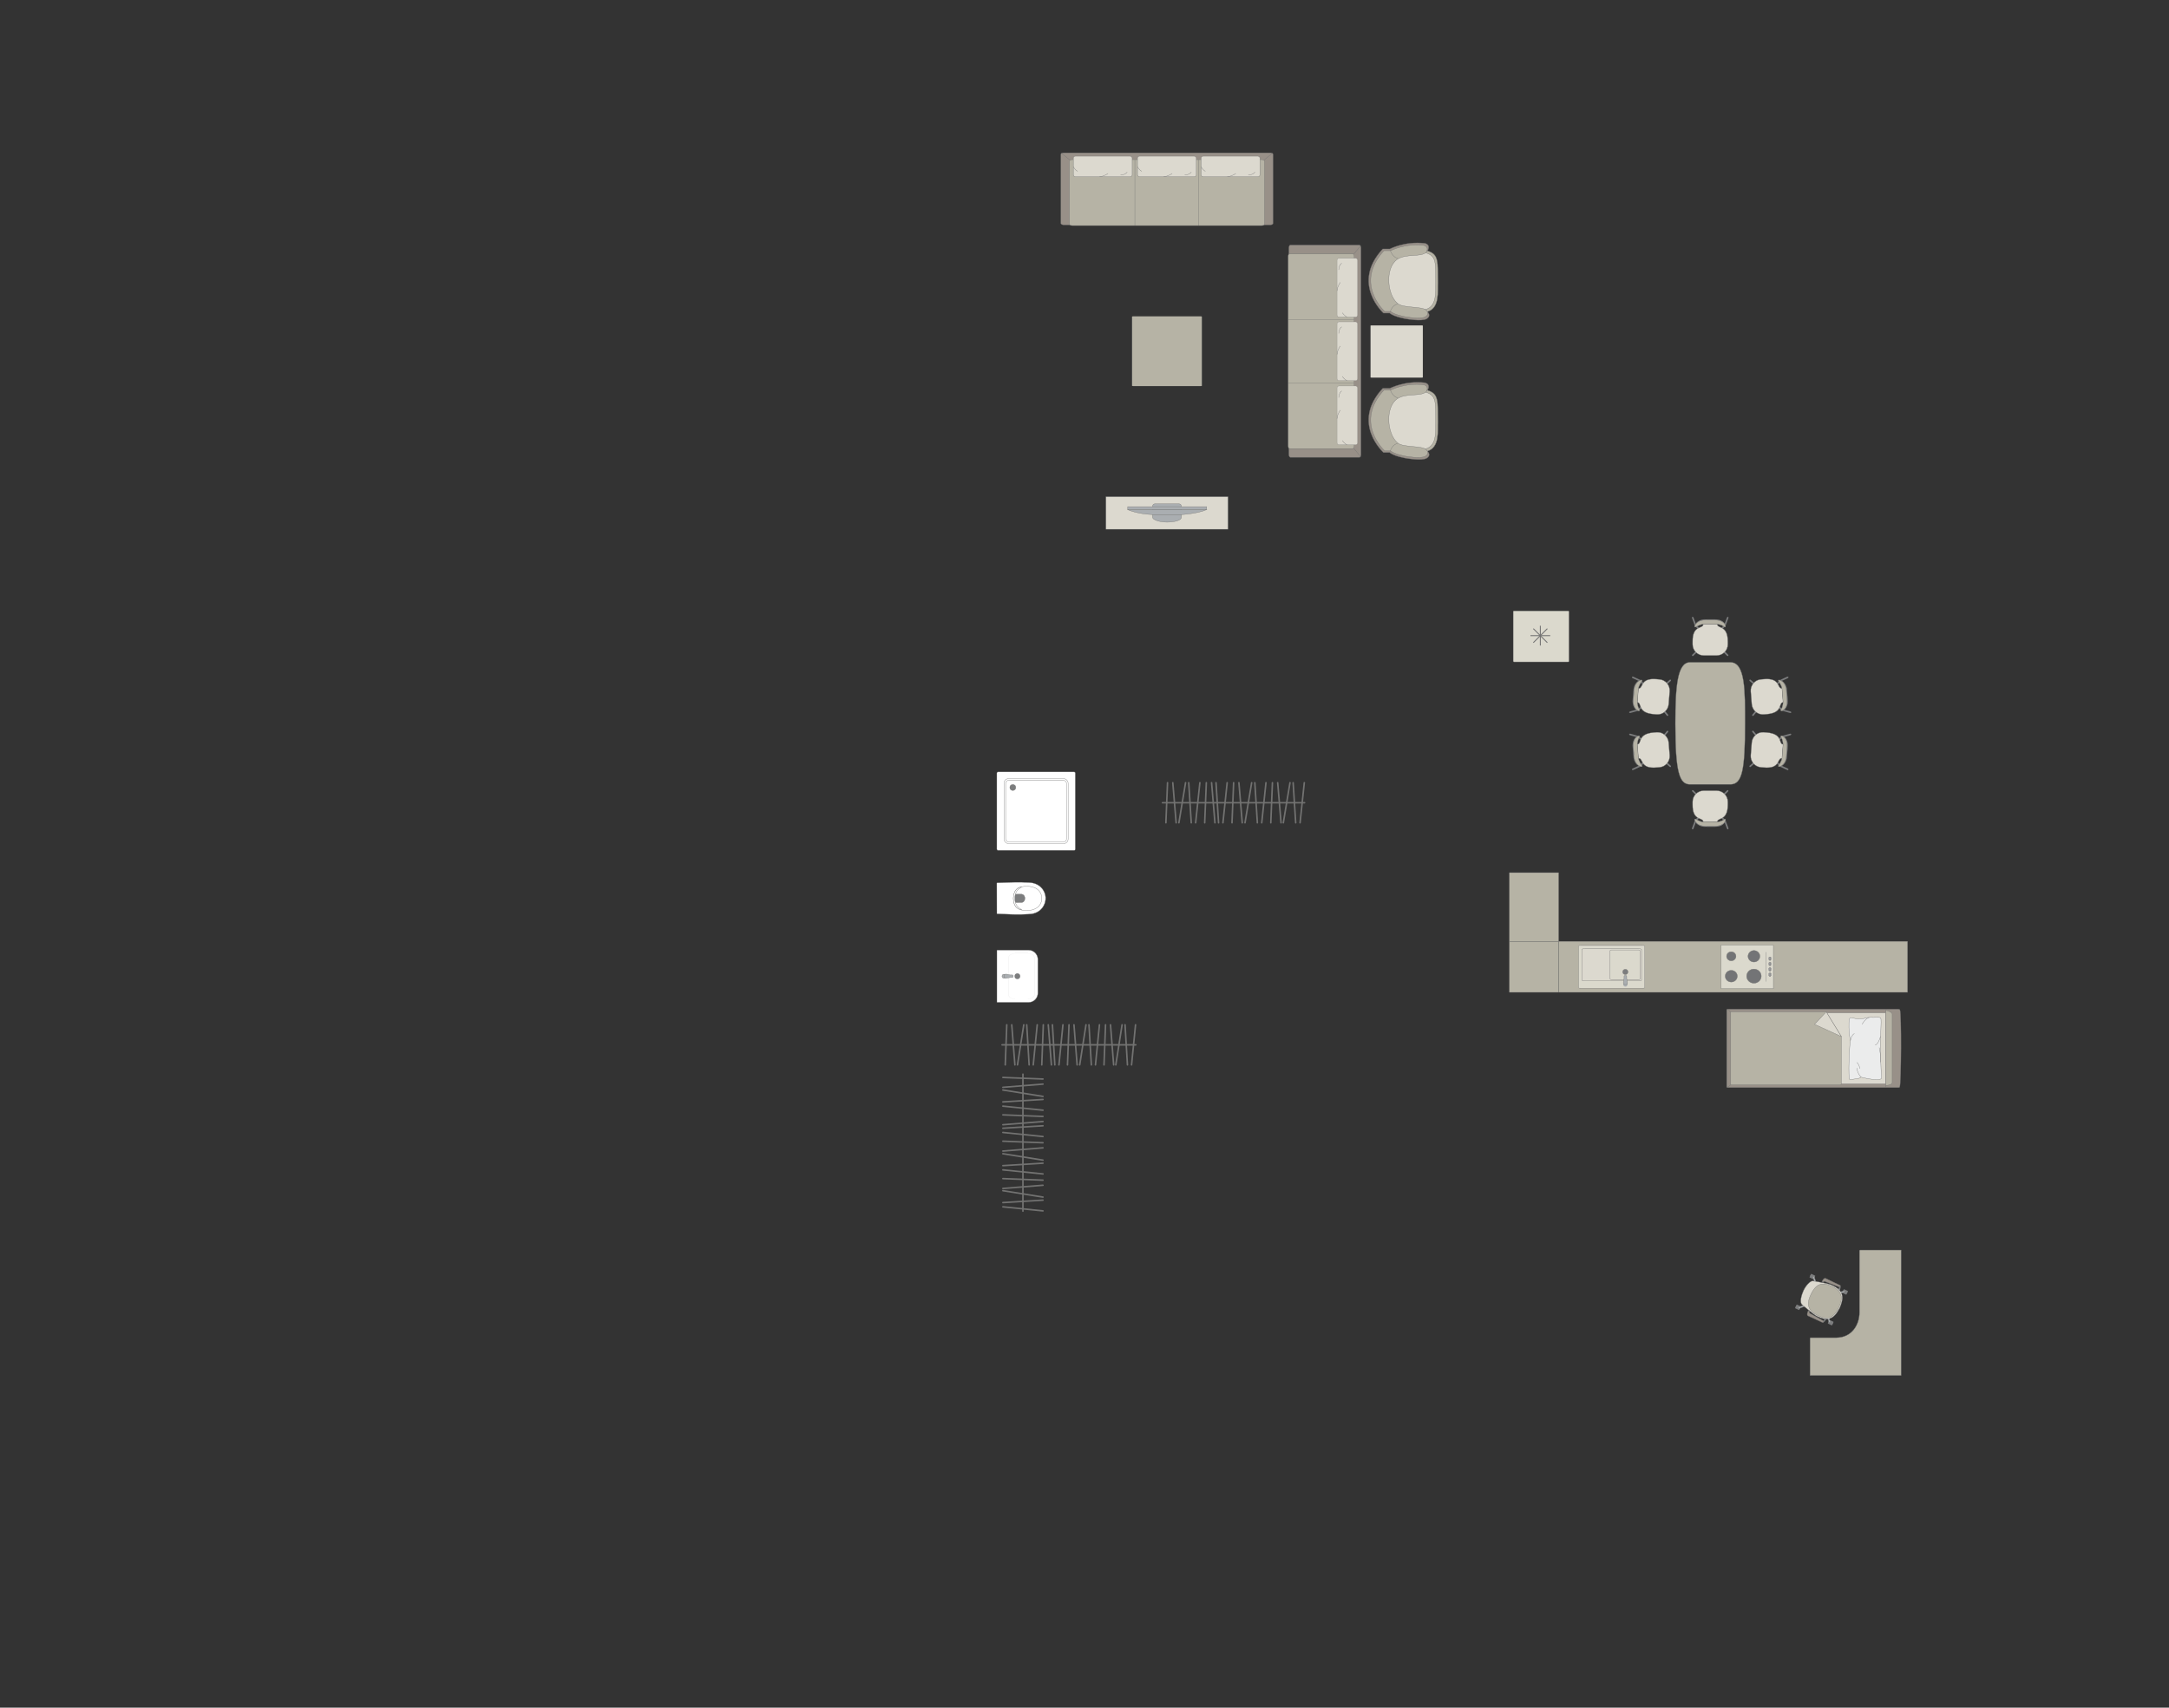 <?xml version="1.0" encoding="UTF-8"?>
<!DOCTYPE svg PUBLIC "-//W3C//DTD SVG 1.1//EN" "http://www.w3.org/Graphics/SVG/1.1/DTD/svg11.dtd">
<!-- Creator: CorelDRAW -->
<svg xmlns="http://www.w3.org/2000/svg" xml:space="preserve" width="248.764mm" height="195.886mm" version="1.1" style="shape-rendering:geometricPrecision; text-rendering:geometricPrecision; image-rendering:optimizeQuality; fill-rule:evenodd; clip-rule:evenodd"
viewBox="0 0 21183.77 16680.89"
 xmlns:xlink="http://www.w3.org/1999/xlink"
 xmlns:xodm="http://www.corel.com/coreldraw/odm/2003">
 <rect x="0" y="0" width="21183.77" height="16680.89" fill="#333333" stroke="none"/>
 <defs>
  <style type="text/css">
   <![CDATA[
    .str4 {stroke:#727271;stroke-width:9.01;stroke-miterlimit:22.926}
    .str0 {stroke:#727271;stroke-width:3;stroke-miterlimit:22.926}
    .str2 {stroke:#727271;stroke-width:3;stroke-linejoin:round;stroke-miterlimit:22.926}
    .str1 {stroke:#727271;stroke-width:3;stroke-linecap:round;stroke-miterlimit:22.926}
    .str3 {stroke:#727271;stroke-width:3;stroke-linecap:round;stroke-linejoin:round;stroke-miterlimit:22.926}
    .str5 {stroke:#727271;stroke-width:15.01;stroke-linecap:round;stroke-linejoin:round;stroke-miterlimit:22.926}
    .fil2 {fill:none}
    .fil6 {fill:#EBECEC}
    .fil3 {fill:#DCD9CF}
    .fil9 {fill:#C8C8C8}
    .fil1 {fill:#B6B3A5}
    .fil4 {fill:#AAAEB1}
    .fil0 {fill:#989088}
    .fil5 {fill:#7C7D7E}
    .fil8 {fill:#737476}
    .fil7 {fill:#DBD9CD}
    .fil10 {fill:white}
   ]]>
  </style>
 </defs>
 <g id="мебель">
  <g id="_2662362505344">
   <rect class="fil0 str0" x="10361.17" y="1492.61" width="2072.18" height="704.07" rx="25.91" ry="14.8"/>
   <rect class="fil1 str0" x="10444.61" y="1559.6" width="1905.28" height="643.89" rx="26.26" ry="14.46"/>
   <line class="fil2 str0" x1="11083.74" y1="1559.6" x2="11083.74" y2= "2203.49" />
   <line class="fil2 str0" x1="10366.82" y1="1496.01" x2="10449.33" y2= "1563.24" />
   <line class="fil2 str0" x1="12427.59" y1="1496.01" x2="12345.21" y2= "1563.27" />
   <g>
    <rect class="fil3 str1" x="10482.98" y="1525.64" width="574.55" height="200.91" rx="19.91" ry="18.57"/>
    <path class="fil2 str1" d="M10820.88 1694.63c0,0 -29.77,25.24 -80.91,31.92"/>
    <path class="fil2 str1" d="M10482.98 1630.01c0,0 17.74,31.24 41.1,42.93"/>
    <path class="fil2 str1" d="M10944.88 1709.51c0,0 44.55,-0.49 63.54,-28.19"/>
   </g>
   <g>
    <rect class="fil3 str1" x="11109.37" y="1525.64" width="574.55" height="200.91" rx="19.91" ry="18.57"/>
    <path class="fil2 str1" d="M11447.28 1694.63c0,0 -29.78,25.24 -80.92,31.92"/>
    <path class="fil2 str1" d="M11109.37 1630.01c0,0 17.74,31.24 41.1,42.93"/>
    <path class="fil2 str1" d="M11571.27 1709.51c0,0 44.55,-0.49 63.54,-28.19"/>
   </g>
   <g>
    <rect class="fil3 str1" x="11730.84" y="1525.64" width="574.55" height="200.91" rx="19.91" ry="18.57"/>
    <path class="fil2 str1" d="M12068.75 1694.63c0,0 -29.78,25.24 -80.92,31.92"/>
    <path class="fil2 str1" d="M11730.84 1630.01c0,0 17.74,31.24 41.1,42.93"/>
    <path class="fil2 str1" d="M12192.74 1709.51c0,0 44.55,-0.49 63.54,-28.19"/>
   </g>
   <line class="fil2 str0" x1="11707.93" y1="1559.6" x2="11707.93" y2= "2203.49" />
  </g>
  <g id="_2662362512256">
   <rect class="fil0 str0" transform="matrix(-3.78393E-14 -1.429 -0.816 2.16047E-14 13292 4466.86)" width="1450.36" height="863.09" rx="18.14" ry="18.14"/>
   <rect class="fil1 str0" transform="matrix(-3.93567E-14 -1.486 -0.819 2.16805E-14 13225 4383.42)" width="1282.13" height="786.56" rx="17.67" ry="17.67"/>
   <line class="fil2 str0" x1="13225" y1="3744.29" x2="12581.11" y2= "3744.29" />
   <line class="fil2 str0" x1="13288.59" y1="4461.21" x2="13221.36" y2= "4378.7" />
   <line class="fil2 str0" x1="13288.58" y1="2400.44" x2="13221.33" y2= "2482.82" />
   <g>
    <rect class="fil3 str1" transform="matrix(-1.78927E-14 -0.676 -0.63 1.66901E-14 13259 4345.05)" width="850.45" height="318.81" rx="29.46" ry="29.46"/>
    <path class="fil2 str1" d="M13089.97 4007.15c0,0 -25.24,29.77 -31.92,80.91"/>
    <path class="fil2 str1" d="M13154.59 4345.05c0,0 -31.24,-17.74 -42.93,-41.1"/>
    <path class="fil2 str1" d="M13075.09 3883.15c0,0 0.49,-44.55 28.19,-63.54"/>
   </g>
   <g>
    <rect class="fil3 str1" transform="matrix(-1.78927E-14 -0.676 -0.63 1.66901E-14 13259 3718.66)" width="850.45" height="318.81" rx="29.46" ry="29.46"/>
    <path class="fil2 str1" d="M13089.97 3380.75c0,0 -25.24,29.78 -31.92,80.92"/>
    <path class="fil2 str1" d="M13154.59 3718.66c0,0 -31.24,-17.74 -42.93,-41.1"/>
    <path class="fil2 str1" d="M13075.09 3256.75c0,0 0.49,-44.55 28.19,-63.54"/>
   </g>
   <g>
    <rect class="fil3 str1" transform="matrix(-1.78927E-14 -0.676 -0.63 1.66901E-14 13259 3097.19)" width="850.45" height="318.81" rx="29.46" ry="29.46"/>
    <path class="fil2 str1" d="M13089.97 2759.28c0,0 -25.24,29.78 -31.92,80.92"/>
    <path class="fil2 str1" d="M13154.59 3097.19c0,0 -31.24,-17.74 -42.93,-41.1"/>
    <path class="fil2 str1" d="M13075.09 2635.29c0,0 0.49,-44.55 28.19,-63.54"/>
   </g>
   <line class="fil2 str0" x1="13225" y1="3120.1" x2="12581.11" y2= "3120.1" />
  </g>
  <rect class="fil1 str2" transform="matrix(1.1491E-15 -0.135 -0.54 -4.44884E-14 11737.9 3771.4)" width="5046.92" height="1261.73" rx="21.41" ry="21.41"/>
  <g id="_2662362519216">
   <rect class="fil3 str0" x="10801.17" y="4852.14" width="1192.19" height="317.63"/>
   <g>
    <path class="fil4 str0" d="M11396.87 5100.59l0 0c57.61,0 141.54,-12.31 141.54,-48.99l0 -106.18c0,-13.25 -10.85,-24.1 -24.1,-24.1l-234.09 0c-13.25,0 -24.1,10.84 -24.1,24.1l0 104.86c0,33.34 84.37,50.31 140.75,50.31z"/>
    <rect class="fil4 str0" x="11014.23" y="4949.39" width="770.57" height="29.12"/>
    <path class="fil4 str0" d="M11257.98 5026.97l281.22 0c0,0 153.84,-7.69 245.6,-48.46l-770.57 0c0,0 88.84,42.64 243.75,48.46z"/>
   </g>
  </g>
  <g id="_2662362522240">
   <path class="fil1 str0" d="M13941.89 2449.85c113.82,36.45 98.7,105.76 102.33,311.49 -4.65,83.91 19.4,247.57 -102.93,283.82 -122.33,36.26 -354.63,-53.4 -354.63,-53.4l-78.45 -253.39 14.79 -182.64 149.84 -107.4 215.45 -47.59 53.61 49.12z"/>
   <path class="fil3 str0" d="M13926.9 2470.07c105.9,33.8 91.84,98.06 95.21,288.8 -4.33,77.79 18.04,229.52 -95.77,263.13 -113.82,33.61 -329.96,-49.52 -329.96,-49.52l-73 -234.92 13.76 -169.33 139.43 -99.57 200.45 -44.12 49.88 45.53z"/>
   <path class="fil0 str0" d="M13504.4 2431.98l69.36 0c0,0 142.94,-77.41 342.27,-55.54 63.5,16.62 25.86,73.4 25.86,73.4 -63.31,51.65 -204.3,8.97 -300.47,71.54 -130.08,93.65 -101.82,365.42 1.52,452.26 51.98,55.04 263.97,27.17 301.78,75.24 0,0 37.3,38.1 -11.9,65.88 -49.21,27.78 -199.77,0.11 -199.77,0.11 0,0 -119.01,-19.03 -160.28,-56.34l-60.89 0c0,0 -321.17,-289.03 -7.49,-626.55z"/>
   <path class="fil1 str0" d="M13516.68 2449.06l65.33 0c0,0 134.61,-73.24 322.33,-52.55 59.81,15.73 24.35,69.46 24.35,69.46 -59.62,48.86 -192.4,8.48 -282.97,67.69 -122.51,88.62 -95.89,345.79 1.43,427.96 48.95,52.08 248.6,25.71 284.2,71.2 0,0 35.14,36.06 -11.21,62.34 -46.35,26.28 -188.14,0.1 -188.14,0.1 0,0 -112.08,-18.01 -150.95,-53.31l-57.34 0c0,0 -302.47,-273.5 -7.05,-592.9z"/>
   <path class="fil2 str0" d="M13577.06 3046.56c22.08,-70.63 72.54,-76.34 72.54,-76.34"/>
   <path class="fil2 str0" d="M13578.11 2444.26c22.08,70.63 73.75,80.23 73.75,80.23"/>
  </g>
  <g id="_2662362521136">
   <path class="fil1 str0" d="M13941.89 3811.7c113.82,36.45 98.7,105.76 102.33,311.49 -4.65,83.91 19.4,247.57 -102.93,283.82 -122.33,36.26 -354.63,-53.4 -354.63,-53.4l-78.45 -253.39 14.79 -182.64 149.84 -107.4 215.45 -47.59 53.61 49.12z"/>
   <path class="fil3 str0" d="M13926.9 3831.92c105.9,33.8 91.84,98.06 95.21,288.8 -4.33,77.79 18.04,229.52 -95.77,263.13 -113.82,33.61 -329.96,-49.52 -329.96,-49.52l-73 -234.92 13.76 -169.33 139.43 -99.57 200.45 -44.12 49.88 45.53z"/>
   <path class="fil0 str0" d="M13504.4 3793.83l69.36 0c0,0 142.94,-77.41 342.27,-55.54 63.5,16.62 25.86,73.4 25.86,73.4 -63.31,51.65 -204.3,8.97 -300.47,71.54 -130.08,93.65 -101.82,365.42 1.52,452.26 51.98,55.04 263.97,27.17 301.78,75.24 0,0 37.3,38.1 -11.9,65.88 -49.21,27.78 -199.77,0.11 -199.77,0.11 0,0 -119.01,-19.03 -160.28,-56.34l-60.89 0c0,0 -321.17,-289.03 -7.49,-626.55z"/>
   <path class="fil1 str0" d="M13516.68 3810.91l65.33 0c0,0 134.61,-73.24 322.33,-52.55 59.81,15.73 24.35,69.46 24.35,69.46 -59.62,48.86 -192.4,8.48 -282.97,67.69 -122.51,88.62 -95.89,345.79 1.43,427.96 48.95,52.08 248.6,25.71 284.2,71.2 0,0 35.14,36.06 -11.21,62.34 -46.35,26.28 -188.14,0.1 -188.14,0.1 0,0 -112.08,-18.01 -150.95,-53.31l-57.34 0c0,0 -302.47,-273.5 -7.05,-592.9z"/>
   <path class="fil2 str0" d="M13577.06 4408.41c22.08,-70.63 72.54,-76.34 72.54,-76.34"/>
   <path class="fil2 str0" d="M13578.11 3806.11c22.08,70.63 73.75,80.23 73.75,80.23"/>
  </g>
  <rect class="fil3 str0" transform="matrix(8.61392E-16 -0.101 -0.405 -3.33502E-14 13896.5 3688.58)" width="5046.92" height="1261.73" rx="21.41" ry="21.41"/>
  <g id="_2662362525168">
   <path class="fil1 str2" d="M16362.31 7067.74l0 0c0,-369.69 21.19,-597.96 143,-597.96l395.24 0c146.39,0 142.99,283.61 142.99,595.46l0 0c0,455.61 -27.76,596.72 -142.99,596.72l-395.24 0c-100.24,0 -143,-107.65 -143,-594.23z"/>
   <g>
    <g>
     <rect class="fil5 str3" transform="matrix(-0.091 0.109 0.107 0.093 16264.3 7433.45)" width="105.14" height="552.01" rx="52.58" ry="52.58"/>
     <rect class="fil5 str3" transform="matrix(-0.107 -0.093 0.091 -0.109 16246.1 7204.91)" width="105.14" height="552.01" rx="52.58" ry="52.58"/>
     <rect class="fil5 str3" transform="matrix(-0.091 0.109 0.107 0.093 16001.3 7188.46)" width="105.14" height="552.01" rx="52.58" ry="52.58"/>
     <rect class="fil5 str3" transform="matrix(-0.107 -0.093 0.091 -0.109 16025.2 7488.87)" width="105.14" height="552.01" rx="52.58" ry="52.58"/>
     <rect class="fil5 str3" transform="matrix(-0.037 0.138 0.171 0.048 15913.7 7164.71)" width="105.14" height="552.01" rx="52.58" ry="52.58"/>
     <rect class="fil5 str3" transform="matrix(-0.059 -0.13 0.161 -0.074 15942.4 7525.39)" width="105.14" height="552.01" rx="52.58" ry="52.58"/>
     <path class="fil3 str3" d="M16000.2 7407.28l-10.99 -136.16c51.16,-2.36 -3.79,-101.56 161.3,-115.92l29.57 -2.36c59.57,-4.74 112.24,40.75 117.04,101.08l9.79 123.05c4.81,60.33 -40,113.57 -99.56,118.32l-26.96 2.15c-168.8,15.88 -126.97,-95.81 -180.19,-90.15z"/>
     <path class="fil5 str3" d="M16034.94 7478.06c0,0 -32.77,-42.65 -35.04,-70.76 -2.27,-28.11 -11.01,-136.17 -11.01,-136.17 0,0 1.31,-45.64 23.43,-71.74 4.91,-8.46 -3.61,-12.81 -11.44,-9.88 0,0 -61.28,14.25 -53.74,108.97 7.54,94.72 7.3,91.69 7.3,91.69 0,0 1,75.28 66.69,97.34 21.62,6.76 13.82,-9.45 13.82,-9.45z"/>
     <path class="fil1 str3" d="M16035.04 7478.06c0,0 -30.57,-42.82 -32.84,-70.93 -2.27,-28.12 -11,-136.17 -11,-136.17 0,0 0.95,-45.61 21.25,-71.57 4.5,-8.44 -3.41,-12.82 -10.64,-9.95 0,0 -56.6,13.88 -49.07,108.6 7.54,94.72 7.3,91.68 7.3,91.68 0,0 1.37,75.25 62.28,97.69 20.04,6.89 12.72,-9.36 12.72,-9.36z"/>
    </g>
    <g>
     <rect class="fil5 str3" transform="matrix(-0.091 -0.109 0.107 -0.093 16264.3 6698.3)" width="105.14" height="552.01" rx="52.58" ry="52.58"/>
     <rect class="fil5 str3" transform="matrix(-0.107 0.093 0.091 0.109 16246.1 6926.84)" width="105.14" height="552.01" rx="52.58" ry="52.58"/>
     <rect class="fil5 str3" transform="matrix(-0.091 -0.109 0.107 -0.093 16001.3 6943.29)" width="105.14" height="552.01" rx="52.58" ry="52.58"/>
     <rect class="fil5 str3" transform="matrix(-0.107 0.093 0.091 0.109 16025.2 6642.88)" width="105.14" height="552.01" rx="52.58" ry="52.58"/>
     <rect class="fil5 str3" transform="matrix(-0.037 -0.138 0.171 -0.048 15913.7 6967.04)" width="105.14" height="552.01" rx="52.58" ry="52.58"/>
     <rect class="fil5 str3" transform="matrix(-0.059 0.13 0.161 0.074 15942.4 6606.36)" width="105.14" height="552.01" rx="52.58" ry="52.58"/>
     <path class="fil3 str3" d="M16000.2 6724.47l-10.99 136.16c51.16,2.36 -3.79,101.56 161.3,115.92l29.57 2.36c59.57,4.74 112.24,-40.75 117.04,-101.08l9.79 -123.05c4.81,-60.33 -40,-113.57 -99.56,-118.32l-26.96 -2.15c-168.8,-15.88 -126.97,95.81 -180.19,90.15z"/>
     <path class="fil5 str3" d="M16034.94 6653.69c0,0 -32.77,42.65 -35.04,70.76 -2.27,28.11 -11.01,136.17 -11.01,136.17 0,0 1.31,45.64 23.43,71.74 4.91,8.46 -3.61,12.81 -11.44,9.88 0,0 -61.28,-14.25 -53.74,-108.97 7.54,-94.72 7.3,-91.69 7.3,-91.69 0,0 1,-75.28 66.69,-97.34 21.62,-6.76 13.82,9.45 13.82,9.45z"/>
     <path class="fil1 str3" d="M16035.04 6653.69c0,0 -30.57,42.82 -32.84,70.93 -2.27,28.12 -11,136.17 -11,136.17 0,0 0.95,45.61 21.25,71.57 4.5,8.44 -3.41,12.82 -10.64,9.95 0,0 -56.6,-13.88 -49.07,-108.6 7.54,-94.72 7.3,-91.68 7.3,-91.68 0,0 1.37,-75.25 62.28,-97.69 20.04,-6.89 12.72,9.36 12.72,9.36z"/>
    </g>
   </g>
   <g>
    <g>
     <rect class="fil5 str3" transform="matrix(0.091 0.109 -0.107 0.093 17141.5 7433.45)" width="105.14" height="552.01" rx="52.58" ry="52.58"/>
     <rect class="fil5 str3" transform="matrix(0.107 -0.093 -0.091 -0.109 17159.7 7204.91)" width="105.14" height="552.01" rx="52.58" ry="52.58"/>
     <rect class="fil5 str3" transform="matrix(0.091 0.109 -0.107 0.093 17404.6 7188.46)" width="105.14" height="552.01" rx="52.58" ry="52.58"/>
     <rect class="fil5 str3" transform="matrix(0.107 -0.093 -0.091 -0.109 17380.7 7488.87)" width="105.14" height="552.01" rx="52.58" ry="52.58"/>
     <rect class="fil5 str3" transform="matrix(0.037 0.138 -0.171 0.048 17492.2 7164.71)" width="105.14" height="552.01" rx="52.58" ry="52.58"/>
     <rect class="fil5 str3" transform="matrix(0.059 -0.13 -0.161 -0.074 17463.5 7525.39)" width="105.14" height="552.01" rx="52.58" ry="52.58"/>
     <path class="fil3 str3" d="M17405.66 7407.28l10.99 -136.16c-51.16,-2.36 3.79,-101.56 -161.3,-115.92l-29.57 -2.36c-59.57,-4.74 -112.24,40.75 -117.04,101.08l-9.79 123.05c-4.81,60.33 40,113.57 99.56,118.32l26.96 2.15c168.8,15.88 126.97,-95.81 180.19,-90.15z"/>
     <path class="fil5 str3" d="M17370.92 7478.06c0,0 32.77,-42.65 35.04,-70.76 2.27,-28.11 11.01,-136.17 11.01,-136.17 0,0 -1.31,-45.64 -23.43,-71.74 -4.91,-8.46 3.61,-12.81 11.44,-9.88 0,0 61.28,14.25 53.74,108.97 -7.54,94.72 -7.3,91.69 -7.3,91.69 0,0 -1,75.28 -66.69,97.34 -21.62,6.76 -13.82,-9.45 -13.82,-9.45z"/>
     <path class="fil1 str3" d="M17370.82 7478.06c0,0 30.57,-42.82 32.84,-70.93 2.27,-28.12 11,-136.17 11,-136.17 0,0 -0.95,-45.61 -21.25,-71.57 -4.5,-8.44 3.41,-12.82 10.64,-9.95 0,0 56.6,13.88 49.07,108.6 -7.54,94.72 -7.3,91.68 -7.3,91.68 0,0 -1.37,75.25 -62.28,97.69 -20.04,6.89 -12.72,-9.36 -12.72,-9.36z"/>
    </g>
    <g>
     <rect class="fil5 str3" transform="matrix(0.091 -0.109 -0.107 -0.093 17141.5 6698.3)" width="105.14" height="552.01" rx="52.58" ry="52.58"/>
     <rect class="fil5 str3" transform="matrix(0.107 0.093 -0.091 0.109 17159.7 6926.84)" width="105.14" height="552.01" rx="52.58" ry="52.58"/>
     <rect class="fil5 str3" transform="matrix(0.091 -0.109 -0.107 -0.093 17404.6 6943.29)" width="105.14" height="552.01" rx="52.58" ry="52.58"/>
     <rect class="fil5 str3" transform="matrix(0.107 0.093 -0.091 0.109 17380.7 6642.88)" width="105.14" height="552.01" rx="52.58" ry="52.58"/>
     <rect class="fil5 str3" transform="matrix(0.037 -0.138 -0.171 -0.048 17492.2 6967.04)" width="105.14" height="552.01" rx="52.58" ry="52.58"/>
     <rect class="fil5 str3" transform="matrix(0.059 0.13 -0.161 0.074 17463.5 6606.36)" width="105.14" height="552.01" rx="52.58" ry="52.58"/>
     <path class="fil3 str3" d="M17405.66 6724.47l10.99 136.16c-51.16,2.36 3.79,101.56 -161.3,115.92l-29.57 2.36c-59.57,4.74 -112.24,-40.75 -117.04,-101.08l-9.79 -123.05c-4.81,-60.33 40,-113.57 99.56,-118.32l26.96 -2.15c168.8,-15.88 126.97,95.81 180.19,90.15z"/>
     <path class="fil5 str3" d="M17370.92 6653.69c0,0 32.77,42.65 35.04,70.76 2.27,28.11 11.01,136.17 11.01,136.17 0,0 -1.31,45.64 -23.43,71.74 -4.91,8.46 3.61,12.81 11.44,9.88 0,0 61.28,-14.25 53.74,-108.97 -7.54,-94.72 -7.3,-91.69 -7.3,-91.69 0,0 -1,-75.28 -66.69,-97.34 -21.62,-6.76 -13.82,9.45 -13.82,9.45z"/>
     <path class="fil1 str3" d="M17370.82 6653.69c0,0 30.57,42.82 32.84,70.93 2.27,28.12 11,136.17 11,136.17 0,0 -0.95,45.61 -21.25,71.57 -4.5,8.44 3.41,12.82 10.64,9.95 0,0 56.6,-13.88 49.07,-108.6 -7.54,-94.72 -7.3,-91.68 -7.3,-91.68 0,0 -1.37,-75.25 -62.28,-97.69 -20.04,-6.89 -12.72,9.36 -12.72,9.36z"/>
    </g>
   </g>
  </g>
  <g id="_2662362143616">
   <rect class="fil5 str3" transform="matrix(-0.101 -0.1 -0.101 0.1 16588.3 6356.4)" width="105.14" height="552.01" rx="52.58" ry="52.58"/>
   <rect class="fil5 str3" transform="matrix(0.101 -0.1 0.101 0.1 16817.5 6356.4)" width="105.14" height="552.01" rx="52.58" ry="52.58"/>
   <rect class="fil5 str3" transform="matrix(-0.101 -0.1 -0.101 0.1 16853.4 6113.61)" width="105.14" height="552.01" rx="52.58" ry="52.58"/>
   <rect class="fil5 str3" transform="matrix(0.101 -0.1 0.101 0.1 16552 6113.61)" width="105.14" height="552.01" rx="52.58" ry="52.58"/>
   <rect class="fil5 str3" transform="matrix(-0.134 -0.048 -0.061 0.166 16884 6028.15)" width="105.14" height="552.01" rx="52.58" ry="52.58"/>
   <rect class="fil5 str3" transform="matrix(0.134 -0.048 0.061 0.166 16522.2 6028.15)" width="105.14" height="552.01" rx="52.58" ry="52.58"/>
   <path class="fil3 str3" d="M16635.32 6095.16l136.62 -0.14c-1.72,51.19 101.53,4.27 102.75,169.99l0 29.67c0,59.76 -49.52,108.65 -110.04,108.65l-123.44 0c-60.53,0 -110.05,-48.89 -110.05,-108.65l0 -27.04c-2.44,-169.53 105.59,-118.97 104.16,-172.48z"/>
   <path class="fil5 str3" d="M16562.01 6124.18c0,0 45.11,-29.28 73.31,-29.32 28.2,-0.03 136.62,-0.16 136.62,-0.16 0,0 45.39,4.93 69.65,29.05 8.06,5.56 13.06,-2.59 10.76,-10.63 0,0 -9.34,-62.22 -104.36,-62.22 -95.03,0 -91.98,0 -91.98,0 0,0 -75.12,-4.98 -102.33,58.75 -8.46,21.02 8.33,14.53 8.33,14.53z"/>
   <path class="fil1 str3" d="M16562.01 6124.29c0,0 45.11,-27.07 73.31,-27.11 28.2,-0.03 136.62,-0.15 136.62,-0.15 0,0 45.39,4.56 69.65,26.86 8.06,5.14 13.06,-2.39 10.76,-9.83 0,0 -9.34,-57.53 -104.36,-57.53 -95.03,0 -91.98,0 -91.98,0 0,0 -75.12,-4.61 -102.33,54.33 -8.46,19.43 8.33,13.43 8.33,13.43z"/>
  </g>
  <g id="_2662362158112">
   <rect class="fil5 str3" transform="matrix(-0.101 0.1 -0.101 -0.1 16588.3 7770.08)" width="105.14" height="552.01" rx="52.58" ry="52.58"/>
   <rect class="fil5 str3" transform="matrix(0.101 0.1 0.101 -0.1 16817.5 7770.08)" width="105.14" height="552.01" rx="52.58" ry="52.58"/>
   <rect class="fil5 str3" transform="matrix(-0.101 0.1 -0.101 -0.1 16853.4 8012.87)" width="105.14" height="552.01" rx="52.58" ry="52.58"/>
   <rect class="fil5 str3" transform="matrix(0.101 0.1 0.101 -0.1 16552 8012.87)" width="105.14" height="552.01" rx="52.58" ry="52.58"/>
   <rect class="fil5 str3" transform="matrix(-0.134 0.048 -0.061 -0.166 16884 8098.33)" width="105.14" height="552.01" rx="52.58" ry="52.58"/>
   <rect class="fil5 str3" transform="matrix(0.134 0.048 0.061 -0.166 16522.2 8098.33)" width="105.14" height="552.01" rx="52.58" ry="52.58"/>
   <path class="fil3 str3" d="M16635.32 8031.32l136.62 0.14c-1.72,-51.19 101.53,-4.27 102.75,-169.99l0 -29.67c0,-59.76 -49.52,-108.65 -110.04,-108.65l-123.44 0c-60.53,0 -110.05,48.89 -110.05,108.65l0 27.04c-2.44,169.53 105.59,118.97 104.16,172.48z"/>
   <path class="fil5 str3" d="M16562.01 8002.29c0,0 45.11,29.28 73.31,29.32 28.2,0.03 136.62,0.16 136.62,0.16 0,0 45.39,-4.93 69.65,-29.05 8.06,-5.56 13.06,2.59 10.76,10.63 0,0 -9.34,62.22 -104.36,62.22 -95.03,0 -91.98,0 -91.98,0 0,0 -75.12,4.98 -102.33,-58.75 -8.46,-21.02 8.33,-14.53 8.33,-14.53z"/>
   <path class="fil1 str3" d="M16562.01 8002.19c0,0 45.11,27.07 73.31,27.11 28.2,0.03 136.62,0.15 136.62,0.15 0,0 45.39,-4.56 69.65,-26.86 8.06,-5.14 13.06,2.39 10.76,9.83 0,0 -9.34,57.53 -104.36,57.53 -95.03,0 -91.98,0 -91.98,0 0,0 -75.12,4.61 -102.33,-54.33 -8.46,-19.43 8.33,-13.43 8.33,-13.43z"/>
  </g>
  <g id="_2662362166512">
   <g>
    <path class="fil0 str0" d="M18553.8 10617.24c14.72,-32.79 18.73,-720.74 1.63,-752.94 0,-3.65 -8.63,-6.63 -15.06,-6.63l-1665.16 0c-6.43,0 -11.7,2.98 -11.7,6.63l0 753.14c0,3.65 5.27,6.63 11.7,6.63l1542.31 0 122.85 0c6.43,0 13.42,-3.18 13.42,-6.83z"/>
    <line class="fil2 str0" x1="18417.67" y1="10624.07" x2="18417.67" y2= "9857.66" />
    <polygon class="fil3 str0" points="18417.67,9893.74 16917.05,9893.74 16917.05,10587.5 18417.67,10587.5 "/>
    <line class="fil2 str0" x1="16867.33" y1="10622.32" x2="16917.05" y2= "10587.5" />
    <line class="fil2 str0" x1="16917.05" y1="9893.74" x2="16867.9" y2= "9859.13" />
    <path class="fil1 str0" d="M18417.67 10602.75c28.62,-0.18 61.41,-9.95 62.65,-27.16l0 -670.43c-0.48,-19.82 -62.65,-41.46 -62.65,-31.87l0 729.46z"/>
    <path class="fil1 str0" d="M17836.12 9884.25l-932.73 0 0 712.64 1068.2 0c9.67,-0.33 12.09,-6.18 12.09,-11.74 0,-230.94 0,-228.76 0,-459.71 -26.99,-44.13 -126.69,-207.07 -147.56,-241.19z"/>
    <polygon class="fil3 str2" points="17836.11,9884.26 17722.11,10005.85 17983.67,10125.44 "/>
   </g>
   <g>
    <path class="fil6 str3" d="M18375.94 10531.93c3.69,-7.57 -2.23,-55.68 -4.45,-83.61 0,0 -8.57,-232.71 -7.51,-255.5 -2.16,-28.86 14.96,-227.75 4.06,-248.65 -3.69,-11.27 -68.83,-5.7 -68.83,-5.7 0,0 -52.08,-3.87 -82.16,6.79 -30.09,10.65 -84.78,5.88 -84.78,5.88 0,0 -58.03,-11.14 -60.49,-8.37 -10.72,1.52 -12.73,30.95 -12.73,30.95 0,0 -7.54,106.42 13.92,189.72 -8.88,14.32 -27.94,390.82 -4.21,383.75l85.68 -13.66 21.12 -11.44c0,0 188.23,47.46 200.39,9.85z"/>
    <path class="fil2 str3" d="M18313.98 10207.99c31.58,-5.37 51.81,-83.22 51.81,-83.22"/>
    <path class="fil2 str3" d="M18186.33 10005.56c35.31,-60.85 68.27,-65.27 68.27,-65.27"/>
    <path class="fil2 str3" d="M18110.95 10096.35c-28.67,13.78 -37.99,67.08 -37.99,67.08"/>
    <path class="fil2 str3" d="M18175.55 10522.07c-38.8,-43.56 -39.61,-88.76 -39.61,-88.76"/>
    <path class="fil2 str3" d="M18164.79 10438.02c-9.76,-46.8 -28.86,-59.18 -28.86,-59.18"/>
    <path class="fil2 str3" d="M18368.87 10374.6c0.26,-83.04 -15.46,-140.92 -15.46,-140.92"/>
   </g>
  </g>
  <g id="_2662362179328">
   <rect class="fil5 str2" transform="matrix(-0.026 0.055 0.055 0.026 18008.6 12592.8)" width="645.88" height="739.77" rx="31.95" ry="31.95"/>
   <rect class="fil5 str2" transform="matrix(-0.026 0.055 0.055 0.026 17867.7 12893)" width="645.88" height="739.77" rx="31.95" ry="31.95"/>
   <rect class="fil5 str2" transform="matrix(-0.026 0.055 0.055 0.026 17688.8 12442.7)" width="645.88" height="739.77" rx="31.95" ry="31.95"/>
   <rect class="fil5 str2" transform="matrix(-0.026 0.055 0.055 0.026 17547.9 12742.8)" width="645.88" height="739.77" rx="31.95" ry="31.95"/>
   <rect class="fil5 str2" transform="matrix(-0.022 0.046 0.047 0.022 18003.4 12603.9)" width="289.15" height="863.69"/>
   <rect class="fil5 str2" transform="matrix(-0.022 0.046 0.047 0.022 17862.5 12904.1)" width="289.15" height="863.69"/>
   <rect class="fil5 str2" transform="matrix(-0.022 0.046 0.047 0.022 17542.7 12753.9)" width="289.15" height="863.69"/>
   <rect class="fil5 str2" transform="matrix(-0.022 0.046 0.047 0.022 17683.6 12453.7)" width="289.15" height="863.69"/>
   <path class="fil4 str0" d="M17709.47 12468.18l0 0c-3.57,1.29 -5.2,5.8 -3.7,10.05l18.79 53.24c1.51,4.26 6.09,6.52 9.66,5.24l0 0c3.57,-1.29 5.63,-5.96 4.07,-10.18l-19.54 -52.98c-1.56,-4.23 -5.7,-6.66 -9.26,-5.36z"/>
   <path class="fil4 str0" d="M17564.72 12776.46l0 0c-1.29,-3.57 1.14,-7.71 5.37,-9.27l52.97 -19.55c4.23,-1.56 8.9,0.52 10.18,4.09l0 0c1.29,3.57 -0.98,8.14 -5.23,9.64l-53.24 18.8c-4.26,1.5 -8.76,-0.14 -10.06,-3.7z"/>
   <path class="fil4 str0" d="M17872.48 12920.96l0 0c3.57,-1.29 5.2,-5.8 3.7,-10.05l-18.79 -53.25c-1.5,-4.25 -6.08,-6.51 -9.65,-5.23l0 0c-3.57,1.29 -5.64,5.95 -4.07,10.18l19.54 52.97c1.56,4.23 5.7,6.66 9.26,5.37z"/>
   <path class="fil4 str0" d="M18017.35 12612.42l0 0c1.29,3.57 -1.14,7.71 -5.37,9.27l-52.97 19.55c-4.23,1.56 -8.9,-0.52 -10.18,-4.09l0 0c-1.29,-3.57 0.98,-8.14 5.23,-9.64l53.24 -18.79c4.26,-1.51 8.76,0.13 10.06,3.7z"/>
   <path class="fil3 str0" d="M17612.94 12609.25l0 0c-38.21,87.8 -24.98,125.89 -12.86,135.06 38.39,32.37 109.45,93.82 143.93,112.35 103.8,50.75 164.2,35.97 223.8,-80.79l0 0c35.69,-86.72 53.64,-165.96 -80.79,-223.8 -30.25,-13.62 -119.83,-29.94 -181.43,-38.91 -24.15,-3.35 -69.74,44.6 -92.65,96.09z"/>
   <path class="fil1 str0" d="M17685.51 12646.24l0 0c-29.44,62.71 -53.87,147 69.84,205.08l0 0c89.5,42.02 152.4,29.24 203.42,-79.43l0 0c44.54,-94.86 34.39,-159.09 -68.7,-207.49l0 0c-86.61,-40.67 -150.73,-32.79 -204.55,81.84z"/>
   <path class="fil0 str0" d="M17808.5 12524.97l-14.01 -6.58c0,0 17.51,-39.56 35.43,-31.14 17.93,8.41 142.09,68.47 142.09,68.47 7.6,3.77 0.85,20.22 -7.94,16.89l-144.01 -55.68c-2.34,-0.95 -8.51,0.16 -11.57,8.03z"/>
   <path class="fil5 str2" d="M17964.08 12572.62c0,0 -0.64,10.64 -7.81,21.68l8.62 8.69c0,0 13.69,-19.17 9.21,-35.97l-10.02 5.6z"/>
   <path class="fil4 str0" d="M17959.96 12587.53c0,0 6.34,5.88 11.23,3.71 -1.74,4.27 -3.94,8.17 -6.29,11.72l-8.63 -8.66 3.7 -6.77z"/>
   <polygon class="fil5 str2" points="17803.03,12529.86 17805.89,12523.75 17796.19,12519.19 17792.15,12527.81 "/>
   <path class="fil0 str0" d="M17673.25 12813.12l-14.02 -6.57c0,0 -19.26,38.75 -1.34,47.16 17.93,8.42 143.45,65.59 143.45,65.59 7.76,3.43 16.1,-12.25 7.94,-16.89l-134.83 -75.24c-2.21,-1.2 -5.3,-6.65 -1.2,-14.03z"/>
   <path class="fil5 str2" d="M17809.28 12902.4c0,0 7.63,-6.91 11.54,-19.48l12.19 1.21c0,0 -5.86,22.28 -21.64,29.57l-2.09 -11.29z"/>
   <path class="fil4 str0" d="M17818.12 12889.71c0,0 8.57,1.12 10.04,6.27 2.17,-4.06 3.62,-7.75 4.85,-11.82l-12.19 -1.24 -2.7 6.8z"/>
   <polygon class="fil5 str2" points="17673.51,12805.79 17670.64,12811.91 17660.94,12807.35 17664.98,12798.73 "/>
  </g>
  <path class="fil1 str2" d="M17677.64 13435.94l889.98 0 0 -1225.12 -398.42 0c-4.5,-0.09 -8.51,2.06 -8.55,7.14l0 602.6c0,117.82 -72.04,245.18 -226.01,246.44l-250.17 0c-3.16,0.07 -6.72,1.8 -6.82,5.32l0 363.62z"/>
  <polygon class="fil1 str2" points="18630.78,9194.99 15222.78,9194.99 15222.78,9693.5 18630.78,9693.5 "/>
  <polygon class="fil1 str2" points="15222.78,9194.99 14741.18,9194.99 14741.18,9693.5 15222.78,9693.5 "/>
  <polygon class="fil1 str2" points="15222.78,8524.29 14741.18,8524.29 14741.18,9194.99 15222.78,9194.99 "/>
  <g id="_2662361821008">
   <rect class="fil7 str2" x="16809.15" y="9231.36" width="510.94" height="425.78"/>
   <ellipse class="fil8 str2" cx="16908.67" cy="9535.7" rx="59.11" ry="57.14"/>
   <ellipse class="fil8 str2" cx="16908.67" cy="9341.22" rx="45.9" ry="44.37"/>
   <ellipse class="fil8 str2" cx="17130.17" cy="9341.22" rx="58.09" ry="56.16"/>
   <ellipse class="fil8 str2" cx="17130.17" cy="9535.21" rx="71.5" ry="69.11"/>
   <ellipse class="fil9 str2" cx="17286.47" cy="9363.9" rx="15.44" ry="14.92"/>
   <path class="fil8 str0" d="M17283.69 9382.29l5.55 0c0.08,0 0.14,-0.06 0.14,-0.14l0 -30.56c0,-1.44 -1.18,-2.61 -2.61,-2.61l-0.69 0c-1.39,0 -2.52,1.13 -2.52,2.52l0 30.66c0,0.08 0.06,0.14 0.14,0.14z"/>
   <ellipse class="fil9 str2" cx="17286.47" cy="9415.66" rx="15.44" ry="14.92"/>
   <path class="fil8 str0" d="M17283.69 9434.06l5.55 0c0.08,0 0.14,-0.06 0.14,-0.14l0 -30.56c0,-1.44 -1.18,-2.61 -2.61,-2.61l-0.69 0c-1.39,0 -2.52,1.13 -2.52,2.52l0 30.66c0,0.08 0.06,0.14 0.14,0.14z"/>
   <ellipse class="fil9 str2" cx="17286.47" cy="9467.86" rx="15.44" ry="14.92"/>
   <path class="fil8 str0" d="M17283.69 9486.26l5.55 0c0.08,0 0.14,-0.06 0.14,-0.14l0 -30.56c0,-1.44 -1.18,-2.61 -2.61,-2.61l-0.69 0c-1.39,0 -2.52,1.13 -2.52,2.52l0 30.66c0,0.08 0.06,0.14 0.14,0.14z"/>
   <ellipse class="fil9 str2" cx="17286.47" cy="9519.7" rx="15.44" ry="14.92"/>
   <path class="fil8 str0" d="M17283.69 9538.09l5.55 0c0.08,0 0.14,-0.06 0.14,-0.14l0 -30.56c0,-1.44 -1.18,-2.61 -2.61,-2.61l-0.69 0c-1.39,0 -2.52,1.13 -2.52,2.52l0 30.66c0,0.08 0.06,0.14 0.14,0.14z"/>
   <line class="fil2 str3" x1="17247.19" y1="9587.53" x2="17247.19" y2= "9300.96" />
  </g>
  <g id="_2662361840640">
   <rect class="fil7 str2" x="15416.69" y="9235.61" width="647.19" height="417.27" rx="24.19" ry="1.87"/>
   <rect class="fil3 str2" x="15448.83" y="9266.69" width="583.45" height="315.54" rx="28.76" ry="8.57"/>
   <rect class="fil7 str2" x="15724.74" y="9279.53" width="294.11" height="289.86" rx="14.5" ry="7.88"/>
   <ellipse class="fil5 str0" cx="15874.56" cy="9617.84" rx="14.13" ry="13.93"/>
   <ellipse class="fil5 str0" cx="15874.07" cy="9493.98" rx="25.91" ry="25.54"/>
   <g>
    <circle class="fil4 str0" transform="matrix(-6.72981E-15 -0.08 0.08 -6.03471E-15 15874.6 9617.85)" r="245.97"/>
    <path class="fil4 str0" d="M15861.71 9558.46l0 -22c0,-4.41 4.73,-8.01 10.53,-8.01l4.56 0c5.79,0 10.53,3.6 10.53,8.01l0 22.1c0,14.15 23.79,59.16 -10.53,59.16l-4.56 0c-32.42,0 -10.53,-45.01 -10.53,-59.25z"/>
   </g>
  </g>
  <g id="_2662361782080">
   <rect class="fil7 str0" x="14778.69" y="5967.27" width="545" height="498.5" rx="6.82" ry="7.05"/>
   <line class="fil2 str4" x1="15043.87" y1="6112.5" x2="15043.87" y2= "6305.9" />
   <line class="fil2 str4" x1="15140.57" y1="6209.2" x2="14947.17" y2= "6209.2" />
   <line class="fil2 str4" x1="14975.49" y1="6140.82" x2="15112.24" y2= "6277.57" />
   <line class="fil2 str4" x1="15112.25" y1="6140.82" x2="14975.49" y2= "6277.57" />
  </g>
  <g id="_2662361787648">
   <path class="fil10 str0" d="M10490.17 7540.16l-742.54 0c-6.56,0 -11.93,5.44 -11.93,12.09l0 742.23c0,6.65 5.37,12.08 11.93,12.08l742.54 0c6.57,0 11.94,-5.43 11.94,-12.08l0 -742.23c0,-6.65 -5.36,-12.09 -11.94,-12.09z"/>
   <rect class="fil10 str0" x="9805.76" y="7606.08" width="626.29" height="634.57" rx="43.42" ry="43.99"/>
   <rect class="fil10 str0" x="9821.67" y="7622.21" width="594.46" height="602.31" rx="29.36" ry="29.75"/>
   <ellipse class="fil5 str0" cx="9891.71" cy="7692.3" rx="28.83" ry="29.21"/>
  </g>
  <g id="_2662361794992">
   <path class="fil10 str0" d="M9735.98 8924.84l-0.52 -297.07c0,-2.56 1.86,-4.1 4.07,-4.18 107.23,-3.87 211.49,-8.79 309.35,-2.78 114.08,4.07 160.25,87.6 163.01,143.95 5.25,57.14 -34.74,161.18 -163.01,165.03 -102.18,7.11 -206.23,0.98 -309.35,-2.77 -1.38,-0.13 -3.53,-0.21 -3.55,-2.19z"/>
   <path class="fil10 str0" d="M9944.34 8876.31c-63.03,-34.05 -63.03,-165.71 0,-202 63.25,-32.03 224.27,-28.56 230.76,96.96 0,135.42 -168.96,139.16 -230.76,105.04z"/>
   <path class="fil5 str0" d="M9911.39 8775.32l0 -33.13c0.02,-4.65 3.84,-7.27 7.49,-7.29 19.56,-0.1 39.12,-0.2 58.68,-0.31 44.87,6.35 42.33,77.38 -0.37,81.49 -19.43,-0.11 -38.87,-0.23 -58.31,-0.34 -3.54,0.13 -7.38,-1.74 -7.49,-5.03l-0.02 -35.39z"/>
   <path class="fil10 str0" d="M9967.54 8878.41l11.09 10.43c-43.62,-8.8 -79.36,-36.14 -81.55,-113.34 3.91,-70.65 29.77,-102.51 80.57,-112.7l-11.49 10.36c-36.37,17.12 -55.42,60.22 -54.77,102.15 -0.71,39.67 16.56,84.64 56.15,103.1z"/>
  </g>
  <g id="_2662361801472">
   <path class="fil10 str0" d="M10136.53 9371.93l0 328.83c0,49.94 -40.85,90.79 -90.79,90.79l-306.53 0c-1.61,0 -2.91,-1.3 -2.91,-2.91l0 -505.11c0,-1.61 1.3,-2.91 2.91,-2.91l306.01 0c50.23,0 91.31,41.09 91.31,91.31z"/>
   <rect class="fil10 str0" transform="matrix(2.66633E-15 -0.101 0.162 4.2773E-15 9851.69 9759.84)" width="4434.16" height="1543.14" rx="395.3" ry="395.3"/>
   <circle class="fil5 str0" transform="matrix(4.43952E-15 -0.168 0.167 4.4176E-15 9936.41 9536.08)" r="165.5"/>
   <g>
    <ellipse class="fil4 str0" cx="9805.8" cy="9536.04" rx="19.69" ry="19.66"/>
    <path class="fil4 str0" d="M9865.19 9548.89l22 0c4.41,0 8.01,-4.73 8.01,-10.53l0 -4.56c0,-5.79 -3.6,-10.53 -8.01,-10.53l-22.1 0c-14.15,0 -59.16,-23.79 -59.16,10.53l0 4.56c0,32.42 45.01,10.53 59.25,10.53z"/>
   </g>
  </g>
  <g id="_2662361807472">
   <line class="fil2 str5" x1="11353.5" y1="7841.44" x2="12741.29" y2= "7841.44" />
   <line class="fil2 str5" x1="11386.86" y1="8037.22" x2="11402.71" y2= "7645.67" />
   <line class="fil2 str5" x1="11454.26" y1="7645.67" x2="11486.94" y2= "8037.22" />
   <line class="fil2 str5" x1="11513.85" y1="8037.22" x2="11578.9" y2= "7645.67" />
   <line class="fil2 str5" x1="11634.56" y1="8037.22" x2="11609.77" y2= "7645.67" />
   <line class="fil2 str5" x1="11718.57" y1="7645.67" x2="11677.32" y2= "8037.22" />
   <line class="fil2 str5" x1="11765.81" y1="8037.22" x2="11781.65" y2= "7645.67" />
   <line class="fil2 str5" x1="11833.13" y1="7645.67" x2="11865.8" y2= "8037.22" />
   <line class="fil2 str5" x1="11901.21" y1="8037.22" x2="11876.42" y2= "7645.67" />
   <line class="fil2 str5" x1="11985.23" y1="7645.67" x2="11943.98" y2= "8037.22" />
   <line class="fil2 str5" x1="12032.45" y1="8037.22" x2="12048.29" y2= "7645.67" />
   <line class="fil2 str5" x1="12099.86" y1="7645.67" x2="12132.45" y2= "8037.22" />
   <line class="fil2 str5" x1="12159.45" y1="8037.22" x2="12224.42" y2= "7645.67" />
   <line class="fil2 str5" x1="12255.36" y1="7645.67" x2="12280.16" y2= "8037.22" />
   <line class="fil2 str5" x1="12322.91" y1="8037.22" x2="12364.09" y2= "7645.67" />
   <line class="fil2 str5" x1="12427.24" y1="7645.67" x2="12411.4" y2= "8037.22" />
   <line class="fil2 str5" x1="12511.4" y1="8037.22" x2="12478.72" y2= "7645.67" />
   <line class="fil2 str5" x1="12598.82" y1="7645.67" x2="12533.77" y2= "8037.22" />
   <line class="fil2 str5" x1="12654.47" y1="8037.22" x2="12629.68" y2= "7645.67" />
   <line class="fil2 str5" x1="12738.48" y1="7645.67" x2="12697.24" y2= "8037.22" />
  </g>
  <g id="_2662358280352">
   <line class="fil2 str5" x1="9786.48" y1="10206.31" x2="11092.98" y2= "10206.31" />
   <line class="fil2 str5" x1="9817.88" y1="10402.08" x2="9832.8" y2= "10010.53" />
   <line class="fil2 str5" x1="9881.34" y1="10010.53" x2="9912.1" y2= "10402.08" />
   <line class="fil2 str5" x1="9937.44" y1="10402.08" x2="9998.69" y2= "10010.53" />
   <line class="fil2 str5" x1="10051.08" y1="10402.08" x2="10027.73" y2= "10010.53" />
   <line class="fil2 str5" x1="10130.17" y1="10010.53" x2="10091.34" y2= "10402.08" />
   <line class="fil2 str5" x1="10174.64" y1="10402.08" x2="10189.55" y2= "10010.53" />
   <line class="fil2 str5" x1="10238.02" y1="10010.53" x2="10268.79" y2= "10402.08" />
   <line class="fil2 str5" x1="10302.12" y1="10402.08" x2="10278.77" y2= "10010.53" />
   <line class="fil2 str5" x1="10381.2" y1="10010.53" x2="10342.37" y2= "10402.08" />
   <line class="fil2 str5" x1="10425.66" y1="10402.08" x2="10440.58" y2= "10010.53" />
   <line class="fil2 str5" x1="10489.12" y1="10010.53" x2="10519.81" y2= "10402.08" />
   <line class="fil2 str5" x1="10545.22" y1="10402.08" x2="10606.4" y2= "10010.53" />
   <line class="fil2 str5" x1="10635.52" y1="10010.53" x2="10658.85" y2= "10402.08" />
   <line class="fil2 str5" x1="10699.11" y1="10402.08" x2="10737.87" y2= "10010.53" />
   <line class="fil2 str5" x1="10797.33" y1="10010.53" x2="10782.41" y2= "10402.08" />
   <line class="fil2 str5" x1="10876.56" y1="10402.08" x2="10845.8" y2= "10010.53" />
   <line class="fil2 str5" x1="10958.86" y1="10010.53" x2="10897.61" y2= "10402.08" />
   <line class="fil2 str5" x1="11011.25" y1="10402.08" x2="10987.91" y2= "10010.53" />
   <line class="fil2 str5" x1="11090.34" y1="10010.53" x2="11051.51" y2= "10402.08" />
  </g>
  <g id="_2626762528048">
   <line class="fil2 str5" x1="9990.56" y1="10492.77" x2="9990.56" y2= "11831.09" />
   <line class="fil2 str5" x1="9794.79" y1="10524.94" x2="10186.34" y2= "10540.23" />
   <line class="fil2 str5" x1="10186.34" y1="10589.94" x2="9794.79" y2= "10621.46" />
   <line class="fil2 str5" x1="9794.79" y1="10647.42" x2="10186.34" y2= "10710.15" />
   <line class="fil2 str5" x1="9794.79" y1="10763.82" x2="10186.34" y2= "10739.9" />
   <line class="fil2 str5" x1="10186.34" y1="10844.82" x2="9794.79" y2= "10805.06" />
   <line class="fil2 str5" x1="9794.79" y1="10890.38" x2="10186.34" y2= "10905.66" />
   <line class="fil2 str5" x1="10186.34" y1="10955.31" x2="9794.79" y2= "10986.82" />
   <line class="fil2 str5" x1="9794.79" y1="11020.96" x2="10186.34" y2= "10997.06" />
   <line class="fil2 str5" x1="10186.34" y1="11101.98" x2="9794.79" y2= "11062.2" />
   <line class="fil2 str5" x1="9794.79" y1="11147.52" x2="10186.34" y2= "11162.81" />
   <line class="fil2 str5" x1="10186.34" y1="11212.52" x2="9794.79" y2= "11243.96" />
   <line class="fil2 str5" x1="9794.79" y1="11269.99" x2="10186.34" y2= "11332.65" />
   <line class="fil2 str5" x1="10186.34" y1="11362.48" x2="9794.79" y2= "11386.39" />
   <line class="fil2 str5" x1="9794.79" y1="11427.63" x2="10186.34" y2= "11467.33" />
   <line class="fil2 str5" x1="10186.34" y1="11528.24" x2="9794.79" y2= "11512.96" />
   <line class="fil2 str5" x1="9794.79" y1="11609.4" x2="10186.34" y2= "11577.88" />
   <line class="fil2 str5" x1="10186.34" y1="11693.7" x2="9794.79" y2= "11630.97" />
   <line class="fil2 str5" x1="9794.79" y1="11747.37" x2="10186.34" y2= "11723.46" />
   <line class="fil2 str5" x1="10186.34" y1="11828.38" x2="9794.79" y2= "11788.6" />
  </g>
 </g>
 <g id="контур">
  <polygon class="fil2" points="-0,0 21183.77,0 21183.77,16680.89 -0,16680.89 "/>
 </g>
</svg>
